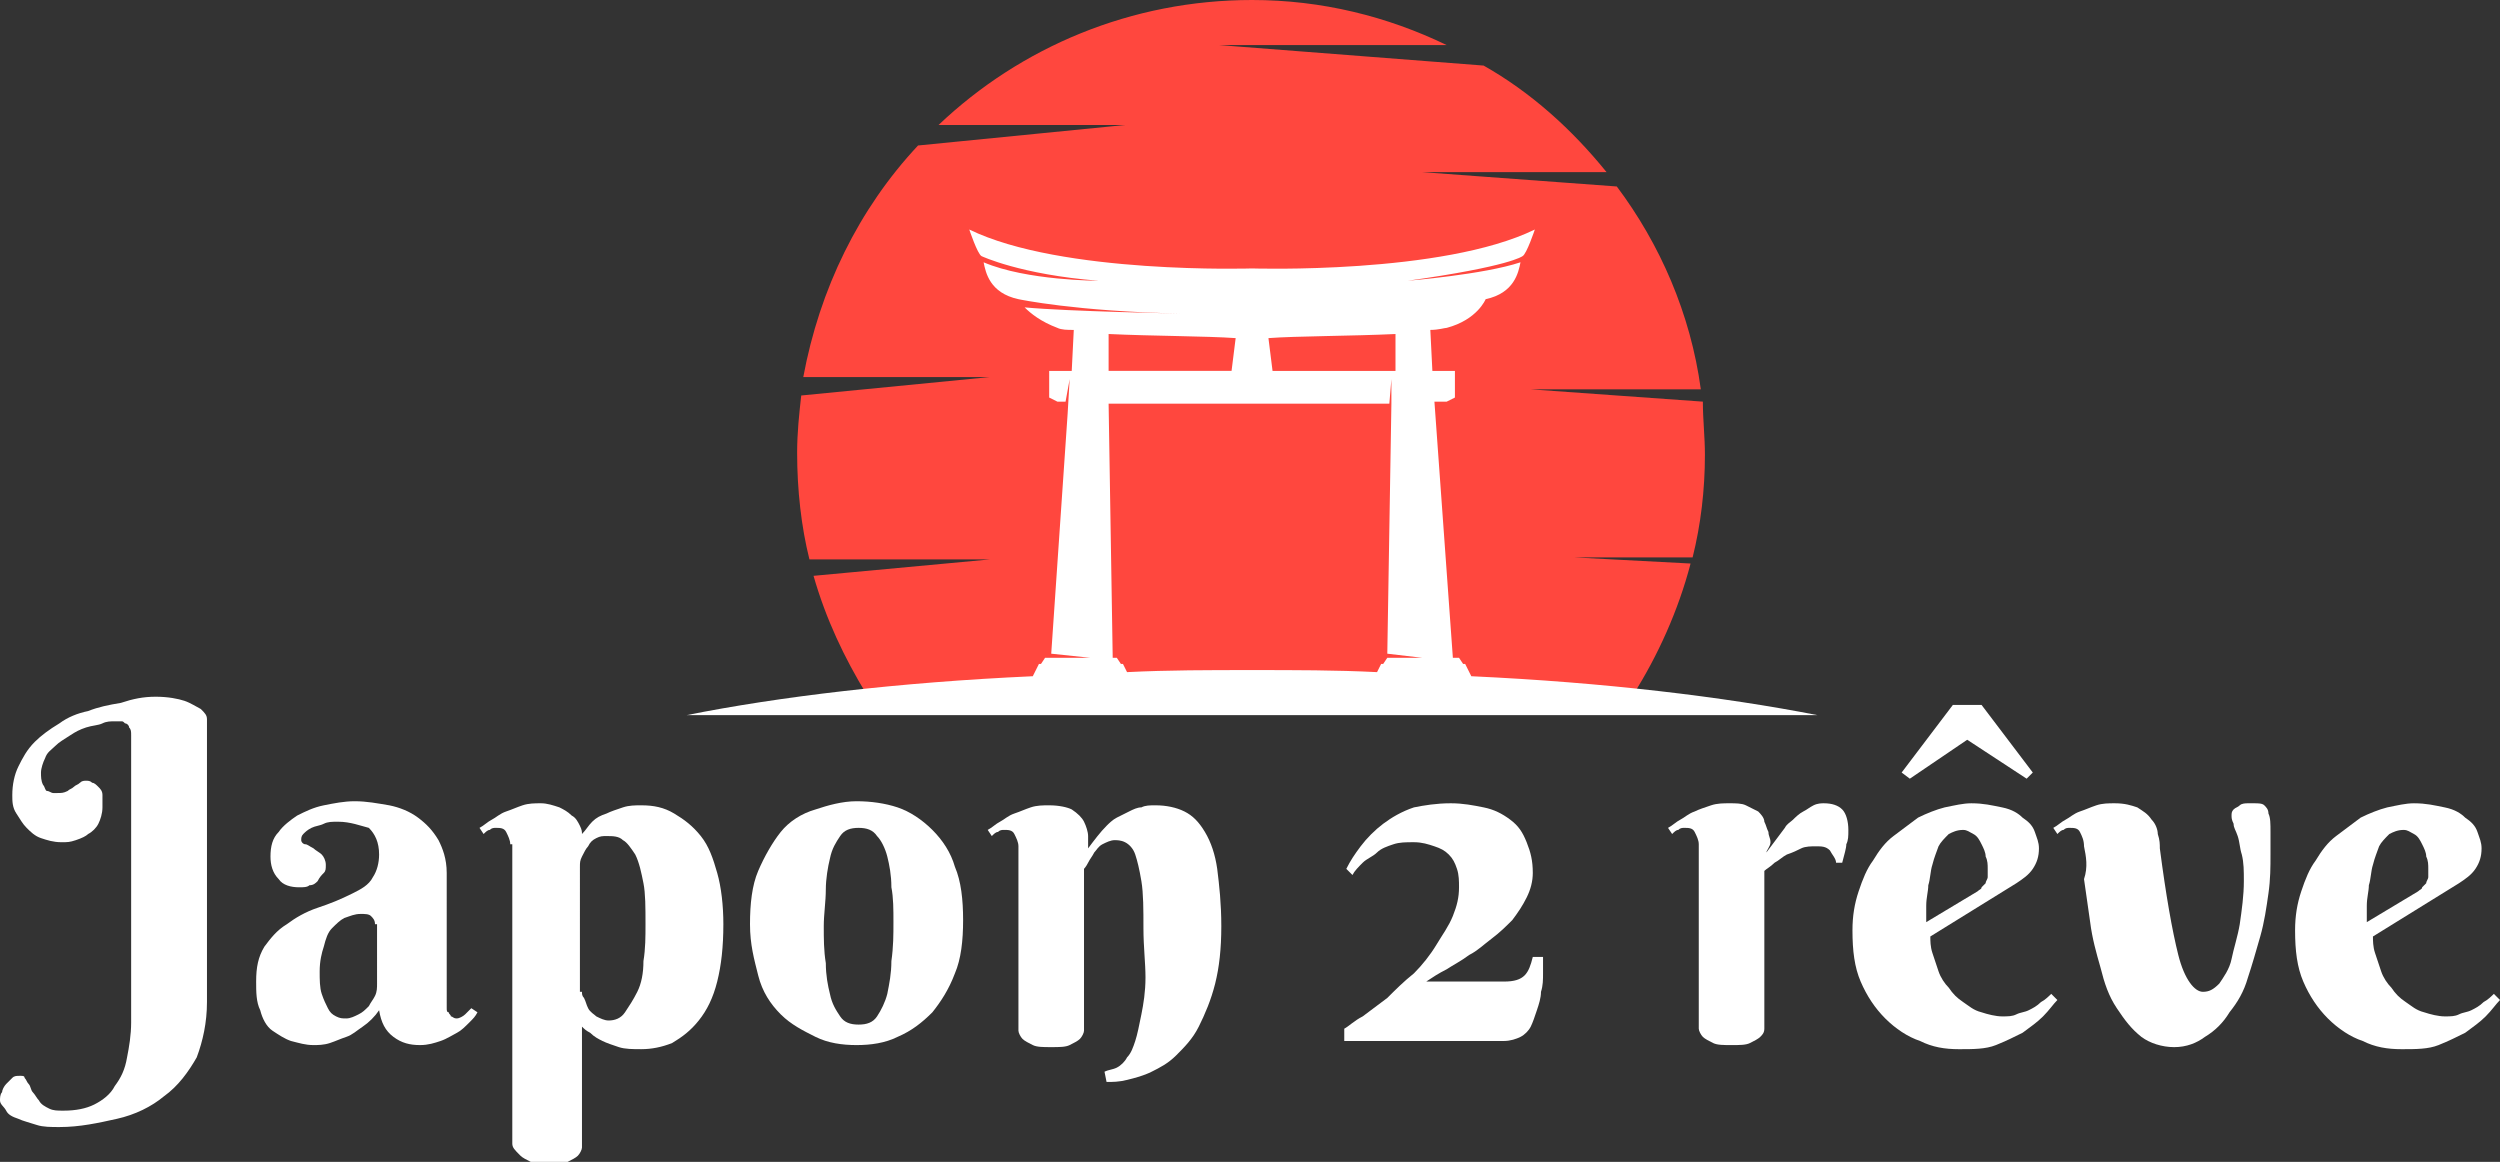 <?xml version="1.0" encoding="utf-8"?>
<!-- Generator: Adobe Illustrator 24.1.0, SVG Export Plug-In . SVG Version: 6.00 Build 0)  -->
<svg version="1.1" id="Layer_1" xmlns="http://www.w3.org/2000/svg" xmlns:xlink="http://www.w3.org/1999/xlink" x="0px" y="0px"
	 width="122px" height="56.7px" viewBox="0 0 122 56.7" style="enable-background:new 0 0 122 56.7;" xml:space="preserve">
<rect x="0" y="0" width="122" height="56.7" fill="#333333" stroke="none"/>
<style type="text/css">
	.st0{fill:#FFFFFF;}
	.st1{fill:#FF473E;}
</style>
<g>
	<path class="st0" d="M9.6,51.6C9.2,52.3,8.7,53,8,53.5c-0.6,0.5-1.4,0.9-2.3,1.1S3.9,55,2.9,55c-0.4,0-0.8,0-1.1-0.1
		s-0.7-0.2-0.9-0.3c-0.3-0.1-0.5-0.2-0.6-0.4S0,53.9,0,53.7c0-0.1,0-0.3,0.1-0.4c0-0.1,0.1-0.3,0.2-0.4c0.1-0.1,0.2-0.2,0.3-0.3
		c0.1-0.1,0.2-0.1,0.4-0.1c0.1,0,0.2,0,0.2,0.1c0.1,0.1,0.1,0.2,0.2,0.3c0.1,0.1,0.1,0.3,0.2,0.4c0.1,0.1,0.2,0.3,0.3,0.4
		C2,53.9,2.2,54,2.4,54.1c0.2,0.1,0.4,0.1,0.7,0.1c0.6,0,1.1-0.1,1.5-0.3c0.4-0.2,0.8-0.5,1-0.9c0.3-0.4,0.5-0.8,0.6-1.4
		c0.1-0.5,0.2-1.1,0.2-1.7v-14c0-0.2,0-0.3-0.1-0.4c0-0.1-0.1-0.2-0.2-0.2c-0.1-0.1-0.1-0.1-0.2-0.1c-0.1,0-0.2,0-0.3,0
		c-0.2,0-0.4,0-0.6,0.1s-0.5,0.1-0.8,0.2s-0.5,0.2-0.8,0.4s-0.5,0.3-0.7,0.5S2.3,36.7,2.2,37C2.1,37.2,2,37.5,2,37.7
		c0,0.2,0,0.4,0.1,0.6c0.1,0.1,0.1,0.3,0.2,0.3s0.2,0.1,0.3,0.1c0.1,0,0.1,0,0.2,0c0.2,0,0.3,0,0.5-0.1c0.1-0.1,0.2-0.1,0.3-0.2
		c0.1-0.1,0.2-0.1,0.3-0.2c0.1-0.1,0.2-0.1,0.3-0.1c0.1,0,0.2,0,0.3,0.1c0.1,0,0.2,0.1,0.3,0.2c0.1,0.1,0.2,0.2,0.2,0.4
		C5,39,5,39.2,5,39.4c0,0.3-0.1,0.6-0.2,0.8c-0.1,0.2-0.3,0.4-0.5,0.5C4.2,40.8,4,40.9,3.7,41S3.3,41.1,3,41.1c-0.4,0-0.7-0.1-1-0.2
		c-0.3-0.1-0.5-0.3-0.7-0.5C1.1,40.2,1,40,0.8,39.7s-0.2-0.6-0.2-0.9c0-0.5,0.1-1,0.3-1.4c0.2-0.4,0.4-0.8,0.8-1.2
		c0.3-0.3,0.7-0.6,1.2-0.9c0.4-0.3,0.9-0.5,1.4-0.6c0.5-0.2,1-0.3,1.6-0.4C6.5,34.1,7,34,7.6,34c0.6,0,1.1,0.1,1.4,0.2
		c0.3,0.1,0.6,0.3,0.8,0.4c0.2,0.2,0.3,0.3,0.3,0.5c0,0.2,0,0.3,0,0.5v13.3C10.1,49.9,9.9,50.8,9.6,51.6z"/>
	<path class="st0" d="M16.5,40.1c-0.3,0-0.5,0-0.7,0.1c-0.2,0.1-0.4,0.1-0.6,0.2s-0.3,0.2-0.4,0.3c-0.1,0.1-0.1,0.2-0.1,0.3
		c0,0.1,0.1,0.2,0.2,0.2c0.1,0,0.2,0.1,0.4,0.2c0.1,0.1,0.3,0.2,0.4,0.3s0.2,0.3,0.2,0.5c0,0.2,0,0.3-0.1,0.4s-0.2,0.2-0.3,0.4
		c-0.1,0.1-0.2,0.2-0.4,0.2c-0.1,0.1-0.3,0.1-0.5,0.1c-0.4,0-0.8-0.1-1-0.4c-0.3-0.3-0.4-0.7-0.4-1.1c0-0.5,0.1-0.9,0.4-1.2
		c0.2-0.3,0.6-0.6,0.9-0.8c0.4-0.2,0.8-0.4,1.3-0.5s1-0.2,1.5-0.2c0.6,0,1.1,0.1,1.7,0.2c0.5,0.1,1,0.3,1.4,0.6s0.7,0.6,1,1.1
		c0.2,0.4,0.4,0.9,0.4,1.6V49c0,0.1,0,0.1,0,0.2c0,0.1,0,0.2,0.1,0.2c0,0.1,0.1,0.1,0.1,0.2c0.1,0,0.1,0.1,0.3,0.1
		c0.1,0,0.3-0.1,0.4-0.2c0.1-0.1,0.2-0.2,0.3-0.3l0.3,0.2c-0.1,0.2-0.2,0.3-0.4,0.5c-0.2,0.2-0.4,0.4-0.6,0.5s-0.5,0.3-0.8,0.4
		c-0.3,0.1-0.6,0.2-1,0.2c-0.5,0-0.9-0.1-1.3-0.4c-0.4-0.3-0.6-0.7-0.7-1.3c-0.2,0.3-0.5,0.6-0.8,0.8c-0.3,0.2-0.5,0.4-0.8,0.5
		c-0.3,0.1-0.5,0.2-0.8,0.3c-0.3,0.1-0.6,0.1-0.8,0.1c-0.4,0-0.7-0.1-1.1-0.2c-0.3-0.1-0.6-0.3-0.9-0.5c-0.3-0.2-0.5-0.6-0.6-1
		c-0.2-0.4-0.2-0.9-0.2-1.4c0-0.7,0.1-1.2,0.4-1.7c0.3-0.4,0.6-0.8,1.1-1.1c0.4-0.3,0.9-0.6,1.5-0.8s1.1-0.4,1.7-0.7
		c0.4-0.2,0.8-0.4,1-0.8c0.2-0.3,0.3-0.7,0.3-1.1c0-0.6-0.2-1-0.5-1.3C17.6,40.3,17.1,40.1,16.5,40.1z M18.3,45.1
		c0-0.2-0.1-0.3-0.2-0.4c-0.1-0.1-0.3-0.1-0.5-0.1c-0.3,0-0.5,0.1-0.8,0.2c-0.2,0.1-0.4,0.3-0.6,0.5c-0.2,0.2-0.3,0.5-0.4,0.9
		c-0.1,0.3-0.2,0.7-0.2,1.2c0,0.4,0,0.8,0.1,1.1c0.1,0.3,0.2,0.5,0.3,0.7c0.1,0.2,0.2,0.3,0.4,0.4s0.3,0.1,0.5,0.1
		c0.2,0,0.4-0.1,0.6-0.2c0.2-0.1,0.3-0.2,0.5-0.4c0.1-0.2,0.2-0.3,0.3-0.5c0.1-0.2,0.1-0.4,0.1-0.6V45.1z"/>
	<path class="st0" d="M24.9,41.2c0-0.2-0.1-0.4-0.2-0.6s-0.3-0.2-0.5-0.2c-0.1,0-0.2,0-0.3,0.1c-0.1,0-0.2,0.1-0.3,0.2l-0.2-0.3
		c0.2-0.1,0.4-0.3,0.6-0.4c0.2-0.1,0.4-0.3,0.7-0.4s0.5-0.2,0.8-0.3c0.3-0.1,0.6-0.1,0.9-0.1c0.3,0,0.6,0.1,0.9,0.2
		c0.2,0.1,0.4,0.2,0.6,0.4c0.2,0.1,0.3,0.3,0.4,0.5c0.1,0.2,0.1,0.3,0.1,0.4c0.2-0.2,0.3-0.4,0.5-0.6s0.4-0.3,0.7-0.4
		c0.2-0.1,0.5-0.2,0.8-0.3s0.6-0.1,0.9-0.1c0.6,0,1.1,0.1,1.6,0.4s0.9,0.6,1.3,1.1c0.4,0.5,0.6,1.1,0.8,1.8s0.3,1.6,0.3,2.5
		c0,1.1-0.1,2-0.3,2.8c-0.2,0.8-0.5,1.4-0.9,1.9c-0.4,0.5-0.8,0.8-1.3,1.1c-0.5,0.2-1,0.3-1.5,0.3c-0.4,0-0.8,0-1.1-0.1
		c-0.3-0.1-0.6-0.2-0.8-0.3s-0.4-0.2-0.6-0.4c-0.2-0.1-0.3-0.2-0.4-0.3v5.5c0,0.1,0,0.2,0,0.4c0,0.1-0.1,0.3-0.2,0.4
		c-0.1,0.1-0.3,0.2-0.5,0.3c-0.2,0.1-0.5,0.1-0.9,0.1s-0.7,0-0.9-0.1c-0.2-0.1-0.4-0.2-0.5-0.3C25.1,56.1,25,56,25,55.8s0-0.2,0-0.3
		V41.2z M28.4,48.4c0,0.1,0,0.2,0.1,0.3c0.1,0.2,0.1,0.3,0.2,0.5c0.1,0.2,0.3,0.3,0.4,0.4c0.2,0.1,0.4,0.2,0.6,0.2
		c0.3,0,0.6-0.1,0.8-0.4c0.2-0.3,0.4-0.6,0.6-1c0.2-0.4,0.3-0.9,0.3-1.5c0.1-0.6,0.1-1.2,0.1-1.8c0-0.8,0-1.5-0.1-2s-0.2-1-0.4-1.4
		c-0.2-0.3-0.4-0.6-0.6-0.7c-0.2-0.2-0.5-0.2-0.8-0.2c-0.2,0-0.3,0-0.5,0.1c-0.2,0.1-0.3,0.2-0.4,0.4c-0.1,0.1-0.2,0.3-0.3,0.5
		c-0.1,0.2-0.1,0.3-0.1,0.5V48.4z"/>
	<path class="st0" d="M36.6,45.1c0-1,0.1-1.9,0.4-2.6c0.3-0.7,0.7-1.4,1.1-1.9s1-0.9,1.7-1.1c0.6-0.2,1.3-0.4,2-0.4
		c0.7,0,1.4,0.1,2,0.3c0.6,0.2,1.2,0.6,1.7,1.1s0.9,1.1,1.1,1.8c0.3,0.7,0.4,1.6,0.4,2.6c0,1-0.1,1.9-0.4,2.6
		c-0.3,0.8-0.7,1.4-1.1,1.9c-0.5,0.5-1,0.9-1.7,1.2c-0.6,0.3-1.3,0.4-2,0.4c-0.7,0-1.4-0.1-2-0.4c-0.6-0.3-1.2-0.6-1.7-1.1
		c-0.5-0.5-0.9-1.1-1.1-1.9S36.6,46.1,36.6,45.1z M43.6,45c0-0.6,0-1.2-0.1-1.7c0-0.6-0.1-1.1-0.2-1.5s-0.3-0.8-0.5-1
		c-0.2-0.3-0.5-0.4-0.9-0.4s-0.7,0.1-0.9,0.4s-0.4,0.6-0.5,1.1c-0.1,0.4-0.2,1-0.2,1.5c0,0.6-0.1,1.2-0.1,1.8c0,0.6,0,1.2,0.1,1.8
		c0,0.6,0.1,1.1,0.2,1.5c0.1,0.5,0.3,0.8,0.5,1.1s0.5,0.4,0.9,0.4s0.7-0.1,0.9-0.4c0.2-0.3,0.4-0.7,0.5-1.1c0.1-0.5,0.2-1,0.2-1.6
		C43.6,46.2,43.6,45.6,43.6,45z"/>
	<path class="st0" d="M55.8,45.3c0-0.9,0-1.7-0.1-2.3s-0.2-1-0.3-1.3c-0.1-0.3-0.3-0.5-0.5-0.6c-0.2-0.1-0.4-0.1-0.5-0.1
		c-0.2,0-0.4,0.1-0.6,0.2s-0.3,0.3-0.4,0.4c-0.1,0.2-0.2,0.3-0.3,0.5c-0.1,0.2-0.2,0.3-0.2,0.3v7.5c0,0.1,0,0.2,0,0.4
		c0,0.1-0.1,0.3-0.2,0.4c-0.1,0.1-0.3,0.2-0.5,0.3c-0.2,0.1-0.5,0.1-0.9,0.1s-0.7,0-0.9-0.1c-0.2-0.1-0.4-0.2-0.5-0.3
		c-0.1-0.1-0.2-0.3-0.2-0.4c0-0.1,0-0.2,0-0.3v-8.7c0-0.2-0.1-0.4-0.2-0.6s-0.3-0.2-0.5-0.2c-0.1,0-0.2,0-0.3,0.1
		c-0.1,0-0.2,0.1-0.3,0.2l-0.2-0.3c0.2-0.1,0.4-0.3,0.6-0.4c0.2-0.1,0.4-0.3,0.7-0.4s0.5-0.2,0.8-0.3c0.3-0.1,0.6-0.1,0.9-0.1
		c0.5,0,0.9,0.1,1.1,0.2c0.3,0.2,0.5,0.4,0.6,0.6c0.1,0.2,0.2,0.5,0.2,0.7c0,0.2,0,0.5,0,0.6c0.3-0.4,0.6-0.8,0.9-1.1
		c0.1-0.1,0.3-0.3,0.5-0.4c0.2-0.1,0.4-0.2,0.6-0.3c0.2-0.1,0.4-0.2,0.6-0.2c0.2-0.1,0.4-0.1,0.7-0.1c0.5,0,1,0.1,1.4,0.3
		c0.4,0.2,0.7,0.5,1,1c0.3,0.5,0.5,1.1,0.6,1.8c0.1,0.8,0.2,1.7,0.2,2.8c0,1.1-0.1,2-0.3,2.8s-0.5,1.5-0.8,2.1s-0.7,1-1.1,1.4
		c-0.4,0.4-0.8,0.6-1.2,0.8c-0.4,0.2-0.8,0.3-1.2,0.4c-0.4,0.1-0.7,0.1-1,0.1l-0.1-0.5c0.2-0.1,0.4-0.1,0.6-0.2
		c0.2-0.1,0.4-0.3,0.5-0.5c0.2-0.2,0.3-0.5,0.4-0.8c0.1-0.3,0.2-0.8,0.3-1.3c0.1-0.5,0.2-1.1,0.2-1.8S55.8,46.2,55.8,45.3z"/>
	<path class="st0" d="M70.8,39.2c0.6,0,1.1,0.1,1.6,0.2c0.5,0.1,0.9,0.3,1.3,0.6c0.4,0.3,0.6,0.6,0.8,1.1s0.3,0.9,0.3,1.5
		c0,0.4-0.1,0.8-0.3,1.2c-0.2,0.4-0.4,0.7-0.7,1.1c-0.3,0.3-0.6,0.6-1,0.9c-0.4,0.3-0.7,0.6-1.1,0.8c-0.4,0.3-0.8,0.5-1.1,0.7
		c-0.4,0.2-0.7,0.4-1,0.6h3.8c0.5,0,0.8-0.1,1-0.3c0.2-0.2,0.3-0.5,0.4-0.9h0.5c0,0.2,0,0.5,0,0.8c0,0.3,0,0.6-0.1,0.9
		c0,0.3-0.1,0.6-0.2,0.9c-0.1,0.3-0.2,0.6-0.3,0.8c-0.1,0.2-0.3,0.4-0.5,0.5c-0.2,0.1-0.5,0.2-0.8,0.2h-7.8v-0.6
		c0.2-0.1,0.5-0.4,0.9-0.6c0.4-0.3,0.8-0.6,1.2-0.9c0.4-0.4,0.8-0.8,1.3-1.2c0.4-0.4,0.8-0.9,1.1-1.4c0.3-0.5,0.6-0.9,0.8-1.4
		s0.3-0.9,0.3-1.4c0-0.3,0-0.6-0.1-0.9c-0.1-0.3-0.2-0.5-0.4-0.7c-0.2-0.2-0.4-0.3-0.7-0.4c-0.3-0.1-0.6-0.2-1-0.2
		c-0.4,0-0.7,0-1,0.1c-0.3,0.1-0.6,0.2-0.8,0.4c-0.2,0.2-0.5,0.3-0.7,0.5c-0.2,0.2-0.4,0.4-0.5,0.6l-0.3-0.3
		c0.2-0.4,0.4-0.7,0.7-1.1s0.7-0.8,1.1-1.1s0.9-0.6,1.5-0.8C69.5,39.3,70.1,39.2,70.8,39.2z"/>
	<path class="st0" d="M86.2,41.6c0.3-0.4,0.6-0.8,0.9-1.2c0.1-0.2,0.3-0.3,0.4-0.4s0.3-0.3,0.5-0.4c0.2-0.1,0.3-0.2,0.5-0.3
		c0.2-0.1,0.4-0.1,0.5-0.1c0.4,0,0.7,0.1,0.9,0.3c0.2,0.2,0.3,0.6,0.3,1c0,0.3,0,0.5-0.1,0.7c0,0.2-0.1,0.5-0.2,0.9h-0.3
		c0-0.2-0.2-0.4-0.3-0.6c-0.2-0.2-0.4-0.2-0.7-0.2c-0.2,0-0.5,0-0.7,0.1c-0.2,0.1-0.4,0.2-0.7,0.3c-0.2,0.1-0.4,0.3-0.6,0.4
		c-0.2,0.2-0.4,0.3-0.5,0.4v7.3c0,0.1,0,0.2,0,0.4s-0.1,0.3-0.2,0.4c-0.1,0.1-0.3,0.2-0.5,0.3c-0.2,0.1-0.5,0.1-0.9,0.1
		s-0.7,0-0.9-0.1s-0.4-0.2-0.5-0.3c-0.1-0.1-0.2-0.3-0.2-0.4c0-0.1,0-0.2,0-0.3v-8.7c0-0.2-0.1-0.4-0.2-0.6s-0.3-0.2-0.5-0.2
		c-0.1,0-0.2,0-0.3,0.1c-0.1,0-0.2,0.1-0.3,0.2l-0.2-0.3c0.2-0.1,0.4-0.3,0.6-0.4c0.2-0.1,0.4-0.3,0.7-0.4c0.2-0.1,0.5-0.2,0.8-0.3
		s0.6-0.1,0.9-0.1c0.3,0,0.6,0,0.8,0.1c0.2,0.1,0.4,0.2,0.6,0.3c0.1,0.1,0.3,0.3,0.3,0.5c0.1,0.2,0.1,0.3,0.2,0.5
		c0,0.2,0.1,0.3,0.1,0.5S86.2,41.5,86.2,41.6z"/>
	<path class="st0" d="M94.2,45.7c0,0.2,0,0.5,0.1,0.8c0.1,0.3,0.2,0.6,0.3,0.9c0.1,0.3,0.3,0.6,0.5,0.8c0.2,0.3,0.4,0.5,0.7,0.7
		c0.3,0.2,0.5,0.4,0.9,0.5c0.3,0.1,0.7,0.2,1,0.2c0.3,0,0.5,0,0.7-0.1c0.2-0.1,0.4-0.1,0.6-0.2c0.2-0.1,0.4-0.2,0.6-0.4
		c0.2-0.1,0.4-0.3,0.5-0.4l0.3,0.3c-0.2,0.2-0.4,0.5-0.7,0.8c-0.3,0.3-0.6,0.5-1,0.8c-0.4,0.2-0.8,0.4-1.3,0.6
		c-0.5,0.2-1.1,0.2-1.8,0.2s-1.3-0.1-1.9-0.4c-0.6-0.2-1.2-0.6-1.7-1.1c-0.5-0.5-0.9-1.1-1.2-1.8s-0.4-1.5-0.4-2.5
		c0-0.7,0.1-1.3,0.3-1.9c0.2-0.6,0.4-1.1,0.7-1.5c0.3-0.5,0.6-0.9,1-1.2c0.4-0.3,0.8-0.6,1.2-0.9c0.4-0.2,0.9-0.4,1.3-0.5
		c0.5-0.1,0.9-0.2,1.3-0.2c0.6,0,1,0.1,1.5,0.2s0.8,0.3,1,0.5c0.3,0.2,0.5,0.4,0.6,0.7c0.1,0.3,0.2,0.5,0.2,0.8c0,0.4-0.1,0.7-0.3,1
		c-0.2,0.3-0.5,0.5-0.8,0.7L94.2,45.7z M96.7,34.4l2.5,3.3L98.9,38L96,36.1L93.2,38l-0.4-0.3l2.5-3.3H96.7z M96.5,43.5
		c0.1-0.1,0.2-0.1,0.2-0.2c0.1-0.1,0.1-0.1,0.2-0.2c0-0.1,0.1-0.2,0.1-0.3s0-0.3,0-0.4c0-0.2,0-0.4-0.1-0.6c0-0.2-0.1-0.4-0.2-0.6
		c-0.1-0.2-0.2-0.4-0.4-0.5c-0.2-0.1-0.3-0.2-0.5-0.2c-0.3,0-0.5,0.1-0.7,0.2c-0.2,0.2-0.4,0.4-0.5,0.6c-0.1,0.3-0.2,0.5-0.3,0.9
		c-0.1,0.3-0.1,0.7-0.2,1c0,0.3-0.1,0.6-0.1,1c0,0.3,0,0.6,0,0.8L96.5,43.5z"/>
	<path class="st0" d="M101.7,41.3c0-0.3-0.1-0.5-0.2-0.7c-0.1-0.2-0.3-0.2-0.5-0.2c-0.1,0-0.2,0-0.3,0.1c-0.1,0-0.2,0.1-0.3,0.2
		l-0.2-0.3c0.2-0.1,0.4-0.3,0.6-0.4c0.2-0.1,0.4-0.3,0.7-0.4s0.5-0.2,0.8-0.3c0.3-0.1,0.6-0.1,0.9-0.1c0.5,0,0.8,0.1,1.1,0.2
		c0.3,0.2,0.5,0.3,0.7,0.6c0.2,0.2,0.3,0.5,0.3,0.7c0.1,0.3,0.1,0.5,0.1,0.7c0.3,2.3,0.6,4,0.9,5.2s0.8,1.8,1.2,1.8
		c0.3,0,0.5-0.1,0.8-0.4c0.2-0.3,0.5-0.7,0.6-1.2s0.3-1.1,0.4-1.7c0.1-0.7,0.2-1.4,0.2-2.1c0-0.5,0-0.9-0.1-1.3
		c-0.1-0.3-0.1-0.6-0.2-0.9s-0.2-0.4-0.2-0.6c-0.1-0.2-0.1-0.3-0.1-0.4c0-0.1,0-0.2,0.1-0.3c0.1-0.1,0.2-0.1,0.3-0.2
		c0.1-0.1,0.3-0.1,0.4-0.1s0.2,0,0.3,0c0.2,0,0.4,0,0.5,0.1c0.1,0.1,0.2,0.2,0.2,0.4c0.1,0.2,0.1,0.5,0.1,0.9c0,0.4,0,0.7,0,1.1
		c0,0.6,0,1.2-0.1,1.9c-0.1,0.7-0.2,1.4-0.4,2.1c-0.2,0.7-0.4,1.4-0.6,2c-0.2,0.7-0.5,1.2-0.9,1.7c-0.3,0.5-0.7,0.9-1.2,1.2
		c-0.4,0.3-0.9,0.5-1.5,0.5c-0.6,0-1.2-0.2-1.6-0.5c-0.5-0.4-0.8-0.8-1.2-1.4s-0.6-1.2-0.8-2c-0.2-0.7-0.4-1.4-0.5-2.2
		c-0.1-0.7-0.2-1.4-0.3-2.1C101.9,42.3,101.8,41.8,101.7,41.3z"/>
	<path class="st0" d="M115.8,45.7c0,0.2,0,0.5,0.1,0.8c0.1,0.3,0.2,0.6,0.3,0.9c0.1,0.3,0.3,0.6,0.5,0.8c0.2,0.3,0.4,0.5,0.7,0.7
		c0.3,0.2,0.5,0.4,0.9,0.5c0.3,0.1,0.7,0.2,1,0.2c0.3,0,0.5,0,0.7-0.1c0.2-0.1,0.4-0.1,0.6-0.2c0.2-0.1,0.4-0.2,0.6-0.4
		c0.2-0.1,0.4-0.3,0.5-0.4l0.3,0.3c-0.2,0.2-0.4,0.5-0.7,0.8c-0.3,0.3-0.6,0.5-1,0.8c-0.4,0.2-0.8,0.4-1.3,0.6
		c-0.5,0.2-1.1,0.2-1.8,0.2s-1.3-0.1-1.9-0.4c-0.6-0.2-1.2-0.6-1.7-1.1c-0.5-0.5-0.9-1.1-1.2-1.8s-0.4-1.5-0.4-2.5
		c0-0.7,0.1-1.3,0.3-1.9c0.2-0.6,0.4-1.1,0.7-1.5c0.3-0.5,0.6-0.9,1-1.2c0.4-0.3,0.8-0.6,1.2-0.9c0.4-0.2,0.9-0.4,1.3-0.5
		c0.5-0.1,0.9-0.2,1.3-0.2c0.6,0,1,0.1,1.5,0.2s0.8,0.3,1,0.5c0.3,0.2,0.5,0.4,0.6,0.7c0.1,0.3,0.2,0.5,0.2,0.8c0,0.4-0.1,0.7-0.3,1
		c-0.2,0.3-0.5,0.5-0.8,0.7L115.8,45.7z M118,43.5c0.1-0.1,0.2-0.1,0.2-0.2c0.1-0.1,0.1-0.1,0.2-0.2c0-0.1,0.1-0.2,0.1-0.3
		s0-0.3,0-0.4c0-0.2,0-0.4-0.1-0.6c0-0.2-0.1-0.4-0.2-0.6c-0.1-0.2-0.2-0.4-0.4-0.5c-0.2-0.1-0.3-0.2-0.5-0.2
		c-0.3,0-0.5,0.1-0.7,0.2c-0.2,0.2-0.4,0.4-0.5,0.6c-0.1,0.3-0.2,0.5-0.3,0.9c-0.1,0.3-0.1,0.7-0.2,1c0,0.3-0.1,0.6-0.1,1
		c0,0.3,0,0.6,0,0.8L118,43.5z"/>
</g>
<g id="XMLID_11_">
	<path id="XMLID_37_" class="st1" d="M76.8,27.2h5.8c0.4-1.6,0.6-3.3,0.6-5c0-0.9-0.1-1.7-0.1-2.6l-8.4-0.6H83
		c-0.5-3.7-2-7.1-4.1-9.9l-9.5-0.7h9c-1.7-2.1-3.7-3.9-6-5.2L59.5,2.2h11.1C67.7,0.8,64.5,0,61.1,0c-5.9,0-11.3,2.3-15.3,6.1h9.1
		l-10.1,1c-2.9,3.1-4.8,7-5.6,11.3h9.1l-9.2,0.9c-0.1,0.9-0.2,1.8-0.2,2.8c0,1.8,0.2,3.6,0.6,5.2h8.8l-8.6,0.8
		c0.6,2.1,1.5,4,2.6,5.8h37.4c1.2-1.9,2.2-4.1,2.8-6.4L76.8,27.2z"/>
	<path id="XMLID_32_" class="st0" d="M51,32.1l-0.2,0.3h-0.1L50.4,33c-6.6,0.3-12.4,1-16.9,1.9h55.2C84.1,34,78.3,33.3,71.8,33
		l-0.3-0.6h-0.1l-0.2-0.3h-0.3L70,19.6h0.6l0.4-0.2v-1.3h-1.1l-0.1-2c0.4,0,0.7-0.1,0.8-0.1c1.5-0.4,1.9-1.4,1.9-1.4
		c1.4-0.3,1.6-1.3,1.7-1.8c-1.8,0.6-5.5,0.9-5.5,0.9c5-0.7,5.6-1.2,5.6-1.2c0.2-0.1,0.6-1.3,0.6-1.3c-4.5,2.2-13.8,1.9-13.8,1.9
		s-9.3,0.3-13.8-1.9c0,0,0.4,1.2,0.6,1.3c0,0,1.9,0.9,5.7,1.2c0,0-3.5,0-5.6-0.9c0.1,0.5,0.3,1.5,1.7,1.8c0,0,2.8,0.6,7.9,0.7
		c0,0-5.5-0.1-7.6-0.3c0.3,0.3,0.8,0.7,1.6,1c0.2,0.1,0.5,0.1,0.8,0.1l-0.1,2h-1.1v1.3l0.4,0.2H52l0.2-1.1l-0.1,1.7l-0.8,11.7
		l1.9,0.2h-1.9H51z M69.4,32.1h-1.5h-0.2l-0.2,0.3h-0.1l-0.2,0.4c-2-0.1-4-0.1-6.1-0.1c-2.1,0-4.1,0-6.1,0.1l-0.2-0.4h-0.1l-0.2-0.3
		h-0.2l-0.2-12.4h6.9h6.8l0.1-1.2l0,1.2l-0.2,12.2L69.4,32.1z M68.1,16.3l0,1.8h-6l-0.2-1.6C63.2,16.4,66,16.4,68.1,16.3z
		 M60.3,16.5L60.3,16.5l1.1,0C61.4,16.5,60.7,16.5,60.3,16.5l-0.2,1.6h-6l0-1.8C56.2,16.4,58.9,16.4,60.3,16.5z"/>
</g>
</svg>
